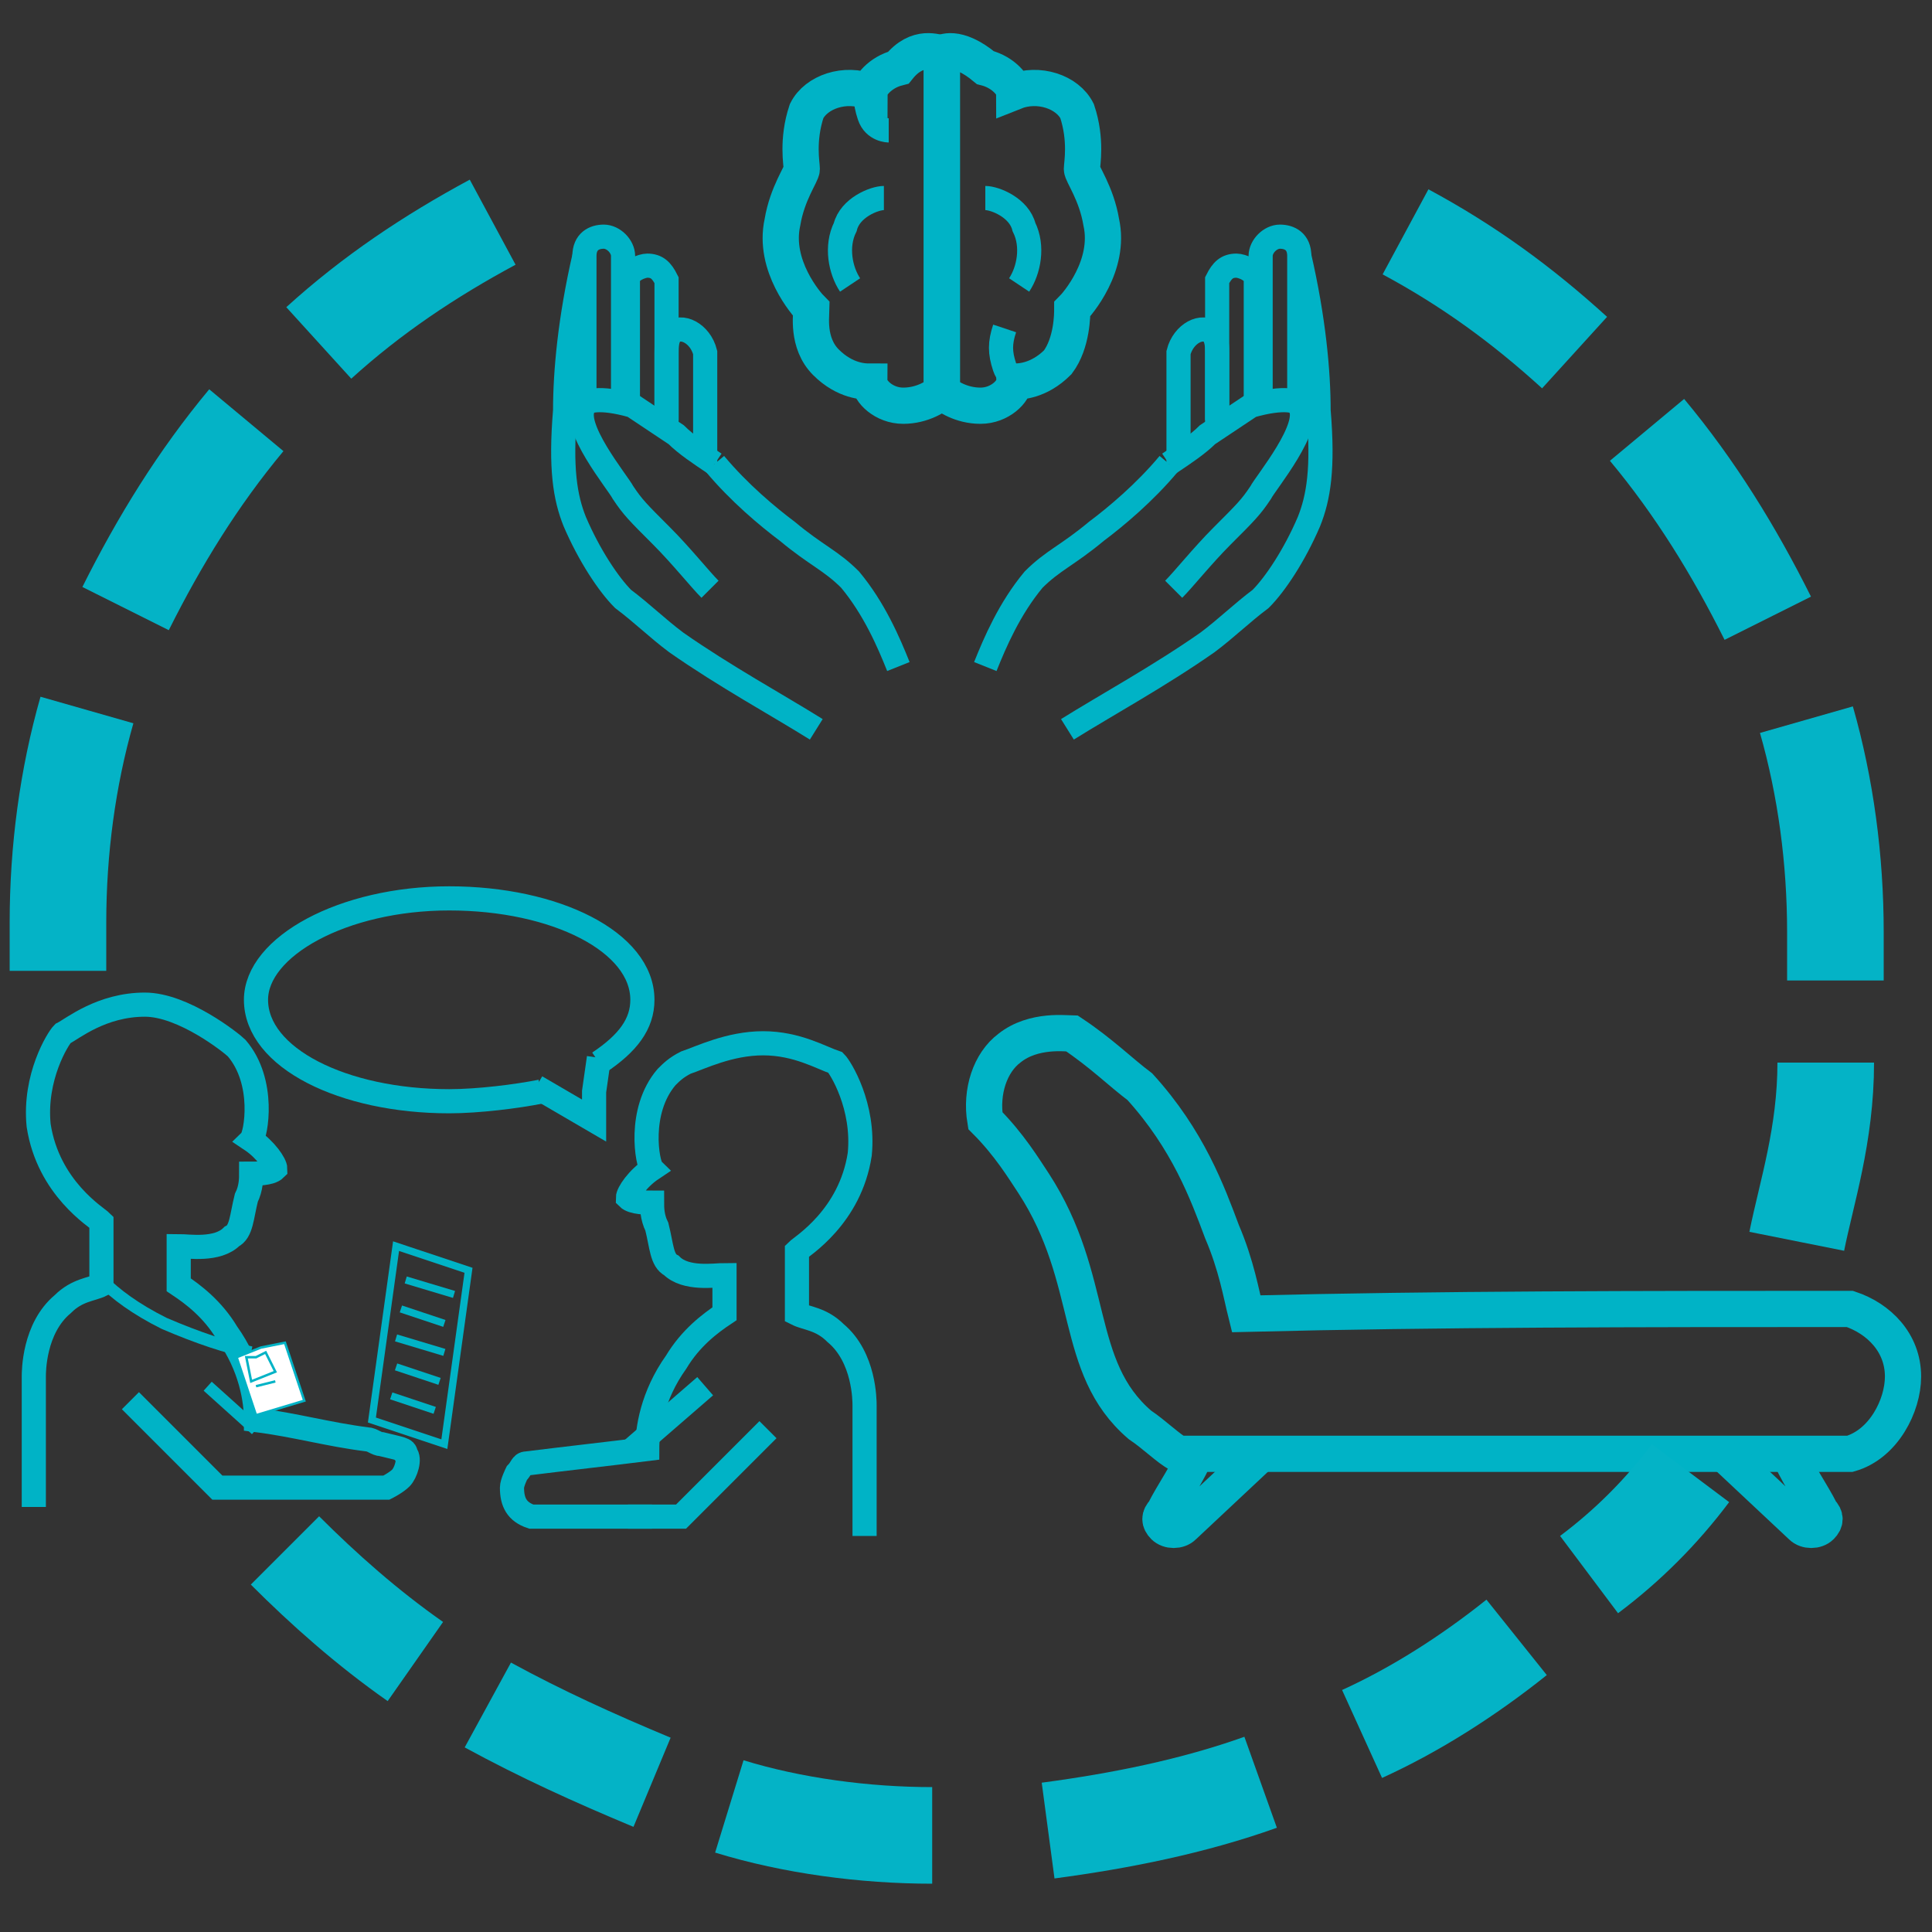 <?xml version="1.0" encoding="utf-8"?>
<!-- Generator: Adobe Illustrator 25.4.1, SVG Export Plug-In . SVG Version: 6.00 Build 0)  -->
<svg version="1.1" id="Capa_1" xmlns="http://www.w3.org/2000/svg" xmlns:xlink="http://www.w3.org/1999/xlink" x="0px" y="0px"
	 viewBox="0 0 40 40" style="enable-background:new 0 0 40 40;" xml:space="preserve">
<rect x="0" y="0" width="40" height="40" fill="#333333" stroke="none"/>
<style type="text/css">
	.st0{fill:none;stroke:#04B3C6;stroke-width:0.25;stroke-miterlimit:10;}
	.st1{fill:none;stroke:#04B3C6;stroke-width:2;stroke-miterlimit:10;}
	.st2{fill:none;stroke:#04B3C6;stroke-miterlimit:10;}
	.st3{fill:none;stroke:#00B3C6;stroke-width:0.25;stroke-miterlimit:10;}
	.st4{fill:none;stroke:#00B3C6;stroke-width:0.5;stroke-miterlimit:10;}
	.st5{fill:none;stroke:#00B3C6;stroke-width:0.75;stroke-miterlimit:10;}
	.st6{fill:none;stroke:#00B3C6;stroke-width:0.2;stroke-miterlimit:10;}
	.st7{fill:none;stroke:#00B3C6;stroke-width:0.15;stroke-miterlimit:10;}
	.st8{fill:none;stroke:#00B3C6;stroke-width:5.000000e-02;stroke-miterlimit:10;}
	.st9{fill:#FFFFFF;stroke:#00B3C6;stroke-width:5.000000e-02;stroke-miterlimit:10;}
</style>
<path class="st0" d="M37,26.6"/>
<path class="st1" d="M15.1,37.4c1.3,0.4,2.8,0.6,4.2,0.6"/>
<path class="st1" d="M10.1,35.3c1.1,0.6,2.2,1.1,3.4,1.6"/>
<path class="st2" d="M10.1,35.3"/>
<path class="st2" d="M8.6,34.4"/>
<path class="st1" d="M5.9,32.1c0.8,0.8,1.7,1.6,2.7,2.3"/>
<path class="st0" d="M5.9,32.1"/>
<path class="st1" d="M1.8,14.7c-0.4,1.4-0.6,2.9-0.6,4.4c0,0.3,0,0.7,0,1"/>
<path class="st2" d="M2.6,12.5"/>
<path class="st1" d="M5.1,8.7c-1,1.2-1.8,2.5-2.5,3.9"/>
<path class="st1" d="M10.2,4.6C8.9,5.3,7.7,6.1,6.6,7.1"/>
<path class="st1" d="M10.2,4.6"/>
<path class="st1" d="M11.4,4"/>
<path class="st1" d="M37.4,14.9c0.4,1.4,0.6,2.9,0.6,4.4c0,0.3,0,0.7,0,1"/>
<path class="st2" d="M36.6,12.7"/>
<path class="st1" d="M34.1,8.9c1,1.2,1.8,2.5,2.5,3.9"/>
<path class="st1" d="M29.1,4.8c1.3,0.7,2.4,1.5,3.5,2.5"/>
<path class="st1" d="M29.1,4.8"/>
<path class="st1" d="M27.8,4.2"/>
<path class="st1" d="M37.2,25.7c0.2-1,0.6-2.2,0.6-3.7"/>
<path class="st3" d="M12.8,8"/>
<path class="st3" d="M11.9,8.1"/>
<path class="st3" d="M14.5,9.3"/>
<path class="st3" d="M15.6,10.3"/>
<g>
	<path class="st4" d="M12.9,8.2V5.3c0-0.2-0.2-0.4-0.4-0.4S12.1,5,12.1,5.3c0,1,0,2.1,0,3"/>
	<path class="st4" d="M12.9,8.2"/>
	<path class="st4" d="M10.9,7.9"/>
	<g>
		<path class="st4" d="M13.8,8.7V5.8c-0.1-0.2-0.2-0.3-0.4-0.3c-0.1,0-0.4,0.1-0.4,0.3c0,0.9,0,1.8,0,2.6"/>
		<path class="st4" d="M13.8,8.7"/>
		<path class="st4" d="M14.8,9.6C14.5,9.4,14.2,9.2,14,9c-0.3-0.2-0.6-0.4-0.9-0.6c-0.7-0.2-1-0.1-1,0c-0.3,0.4,0.7,1.6,0.8,1.8
			c0.2,0.3,0.3,0.4,0.8,0.9c0.4,0.4,0.8,0.9,1,1.1"/>
		<path class="st4" d="M14.8,9.6"/>
		<path class="st4" d="M15,10.5"/>
		<path class="st4" d="M12.1,5.3c-0.3,1.3-0.4,2.4-0.4,3.2c-0.1,1.2,0,1.8,0.2,2.3c0.3,0.7,0.7,1.3,1,1.6c0.4,0.3,0.7,0.6,1.1,0.9
			c1,0.7,2.1,1.3,2.9,1.8"/>
		<path class="st4" d="M14.6,9.6c0-0.7,0-1.5,0-2.3c-0.1-0.4-0.5-0.6-0.7-0.4c-0.1,0.1-0.1,0.3-0.1,0.4c0,0.5,0,1.1,0,1.6"/>
		<path class="st4" d="M18.6,13.8c-0.2-0.5-0.5-1.2-1-1.8c-0.4-0.4-0.7-0.5-1.3-1c-0.4-0.3-1-0.8-1.5-1.4"/>
	</g>
</g>
<g>
	<path class="st4" d="M26.1,8.2V5.3c0-0.2,0.2-0.4,0.4-0.4s0.4,0.1,0.4,0.4c0,1,0,2.1,0,3"/>
	<path class="st4" d="M26.1,8.2"/>
	<path class="st4" d="M28.1,7.9"/>
	<g>
		<path class="st4" d="M25.2,8.7V5.8c0.1-0.2,0.2-0.3,0.4-0.3c0.1,0,0.4,0.1,0.4,0.3c0,0.9,0,1.8,0,2.6"/>
		<path class="st4" d="M25.2,8.7"/>
		<path class="st4" d="M24.2,9.6C24.5,9.4,24.8,9.2,25,9c0.3-0.2,0.6-0.4,0.9-0.6c0.7-0.2,1-0.1,1,0c0.3,0.4-0.7,1.6-0.8,1.8
			c-0.2,0.3-0.3,0.4-0.8,0.9c-0.4,0.4-0.8,0.9-1,1.1"/>
		<path class="st4" d="M24.2,9.6"/>
		<path class="st4" d="M24,10.5"/>
		<path class="st4" d="M26.9,5.3c0.3,1.3,0.4,2.4,0.4,3.2c0.1,1.2,0,1.8-0.2,2.3c-0.3,0.7-0.7,1.3-1,1.6c-0.4,0.3-0.7,0.6-1.1,0.9
			c-1,0.7-2.1,1.3-2.9,1.8"/>
		<path class="st4" d="M24.4,9.6c0-0.7,0-1.5,0-2.3c0.1-0.4,0.5-0.6,0.7-0.4c0.1,0.1,0.1,0.3,0.1,0.4c0,0.5,0,1.1,0,1.6"/>
		<path class="st4" d="M20.4,13.8c0.2-0.5,0.5-1.2,1-1.8c0.4-0.4,0.7-0.5,1.3-1c0.4-0.3,1-0.8,1.5-1.4"/>
	</g>
</g>
<g>
	<path class="st5" d="M19.5,1.1v7c-0.1,0.1-0.4,0.3-0.8,0.3C18.3,8.4,18,8.1,18,7.9c-0.1,0-0.5,0-0.9-0.4c-0.4-0.4-0.3-1-0.3-1.1
		c-0.1-0.1-0.8-0.9-0.6-1.8c0.1-0.6,0.4-1,0.4-1.1c0-0.1-0.1-0.6,0.1-1.2c0.2-0.4,0.8-0.6,1.3-0.4c0-0.1,0.2-0.4,0.6-0.5
		C19,0.9,19.4,1.1,19.5,1.1z"/>
	<path class="st5" d="M19.5,1.1v7c0.1,0.1,0.4,0.3,0.8,0.3C20.7,8.4,21,8.1,21,7.9c0.1,0,0.5,0,0.9-0.4c0.3-0.4,0.3-1,0.3-1.1
		c0.1-0.1,0.8-0.9,0.6-1.8c-0.1-0.6-0.4-1-0.4-1.1c0-0.1,0.1-0.6-0.1-1.2c-0.2-0.4-0.8-0.6-1.3-0.4c0-0.1-0.2-0.4-0.6-0.5
		C19.8,0.9,19.5,1.1,19.5,1.1z"/>
	<path class="st4" d="M17.6,5.9c-0.2-0.3-0.3-0.8-0.1-1.2c0.1-0.4,0.6-0.6,0.8-0.6"/>
	<path class="st4" d="M21.1,5.9c0.2-0.3,0.3-0.8,0.1-1.2c-0.1-0.4-0.6-0.6-0.8-0.6"/>
	<path class="st4" d="M20.8,6.8c-0.1,0.3-0.1,0.5,0,0.8c0.1,0.3,0.4,0.3,0.4,0.3"/>
	<path class="st4" d="M18,1.6c-0.1,0.3-0.1,0.5,0,0.8c0.1,0.3,0.4,0.3,0.4,0.3"/>
</g>
<path class="st4" d="M0.7,31.2c0-1.1,0-1.6,0-2.7c0-0.1,0-1,0.6-1.5c0.3-0.3,0.6-0.3,0.8-0.4c0-0.4,0-0.9,0-1.3
	c-0.1-0.1-1.1-0.7-1.3-2c-0.1-1,0.4-1.8,0.5-1.9c0.2-0.1,0.8-0.6,1.7-0.6c0.8,0,1.8,0.8,1.9,0.9c0.6,0.7,0.4,1.8,0.3,1.9
	c0.3,0.2,0.5,0.5,0.5,0.6c-0.1,0.1-0.4,0.1-0.5,0.1c0,0.1,0,0.3-0.1,0.5C5,25.2,5,25.5,4.8,25.6c-0.3,0.3-0.9,0.2-1.1,0.2
	c0,0.3,0,0.5,0,0.8c0.3,0.2,0.7,0.5,1,1c0.5,0.7,0.6,1.4,0.6,1.8c0.8,0.1,1.5,0.3,2.3,0.4c0.1,0,0.2,0.1,0.3,0.1
	C8.3,30,8.4,30,8.4,30.1c0.1,0.1,0,0.4-0.1,0.5C8.2,30.7,8,30.8,8,30.8c-0.8,0-1.6,0-2.4,0"/>
<path class="st4" d="M17.9,31.8c0-1.1,0-1.6,0-2.7c0-0.1,0-1-0.6-1.5c-0.3-0.3-0.6-0.3-0.8-0.4c0-0.4,0-0.9,0-1.3
	c0.1-0.1,1.1-0.7,1.3-2c0.1-1-0.4-1.8-0.5-1.9c-0.3-0.1-0.8-0.4-1.5-0.4c-0.7,0-1.3,0.3-1.6,0.4c-0.2,0.1-0.3,0.2-0.4,0.3
	c-0.6,0.7-0.4,1.8-0.3,1.9c-0.3,0.2-0.5,0.5-0.5,0.6c0.1,0.1,0.4,0.1,0.5,0.1c0,0.1,0,0.3,0.1,0.5c0.1,0.4,0.1,0.7,0.3,0.8
	c0.3,0.3,0.9,0.2,1.1,0.2c0,0.3,0,0.5,0,0.8c-0.3,0.2-0.7,0.5-1,1c-0.5,0.7-0.6,1.4-0.6,1.8c-0.8,0.1-1.7,0.2-2.5,0.3
	c-0.1,0-0.1,0.1-0.2,0.2c0,0-0.1,0.2-0.1,0.3c0,0.3,0.1,0.5,0.4,0.6c0.8,0,1.6,0,2.4,0h0.1"/>
<path class="st6" d="M3.9,28.1"/>
<line class="st3" x1="5.3" y1="29.6" x2="4.3" y2="28.7"/>
<line class="st4" x1="13.1" y1="30" x2="14.6" y2="28.7"/>
<polyline class="st4" points="5.6,30.8 4.5,30.8 2.7,29 "/>
<polyline class="st4" points="13,31.4 14.1,31.4 15.9,29.6 "/>
<g>
	<path class="st4" d="M12.4,22"/>
	<path class="st4" d="M12.4,22c0.6-0.4,0.9-0.8,0.9-1.3c0-1.2-1.8-2.1-4-2.1s-4,1-4,2.1c0,1.2,1.8,2.1,4,2.1c0.6,0,1.4-0.1,1.9-0.2"
		/>
	<path class="st4" d="M10.9,22.5"/>
	<path class="st4" d="M11,22.5"/>
	<polyline class="st4" points="12.4,21.9 12.3,22.6 12.3,23.2 11.1,22.5 	"/>
</g>
<g>
	<path class="st5" d="M38.3,27.1c0.6,0.2,1.1,0.7,1.1,1.4c0,0.6-0.4,1.4-1.1,1.6c-4.6,0-9.3,0-13.9,0c-0.2-0.1-0.5-0.4-0.8-0.6
		c-1.4-1.2-0.9-3-2.2-5c-0.2-0.3-0.5-0.8-1-1.3c-0.1-0.6,0.1-1.2,0.5-1.5c0.5-0.4,1.2-0.3,1.3-0.3c0.6,0.4,1,0.8,1.4,1.1
		c1,1.1,1.4,2.2,1.7,3c0.3,0.7,0.4,1.3,0.5,1.7C29.8,27.1,34,27.1,38.3,27.1z"/>
	<path class="st5" d="M26.1,30.1l-1.6,1.5c-0.1,0.1-0.3,0.1-0.4,0s-0.1-0.2,0-0.3c0.2-0.4,0.5-0.8,0.7-1.3"/>
	<path class="st5" d="M35.7,30.1l1.6,1.5c0.1,0.1,0.3,0.1,0.4,0c0.1-0.1,0.1-0.2,0-0.3c-0.2-0.4-0.5-0.8-0.7-1.3"/>
	<path class="st5" d="M30.8,25.1"/>
	<path class="st5" d="M30.8,24.5"/>
</g>
<polygon class="st7" points="7.7,29.4 9.2,29.9 9.7,26.3 8.2,25.8 "/>
<line class="st7" x1="8.4" y1="26.5" x2="9.4" y2="26.8"/>
<line class="st7" x1="8.3" y1="27.1" x2="9.2" y2="27.4"/>
<line class="st7" x1="8.2" y1="27.7" x2="9.2" y2="28"/>
<line class="st7" x1="8.2" y1="28.3" x2="9.1" y2="28.6"/>
<line class="st7" x1="8.1" y1="28.9" x2="9" y2="29.2"/>
<path class="st3" d="M2.1,26.5c0.3,0.3,0.7,0.6,1.3,0.9c0.7,0.3,1.3,0.5,1.8,0.6"/>
<line class="st8" x1="4" y1="26.6" x2="5.2" y2="28"/>
<polygon class="st9" points="5.3,29.3 6.3,29 5.9,27.8 5.4,27.9 4.9,28.1 "/>
<polygon class="st9" points="5.2,28.6 5.7,28.4 5.5,28 5.3,28.1 5.1,28.1 "/>
<line class="st8" x1="5.7" y1="28.6" x2="5.3" y2="28.7"/>
<path class="st1" d="M26.1,36.9c-1.4,0.5-2.9,0.8-4.4,1"/>
<path class="st2" d="M26.1,36.9"/>
<path class="st1" d="M31.4,33.9c-1,0.8-2.1,1.5-3.2,2"/>
<path class="st2" d="M32.2,33.2"/>
<path class="st1" d="M35,30.5c-0.6,0.8-1.3,1.5-2.1,2.1"/>
</svg>
